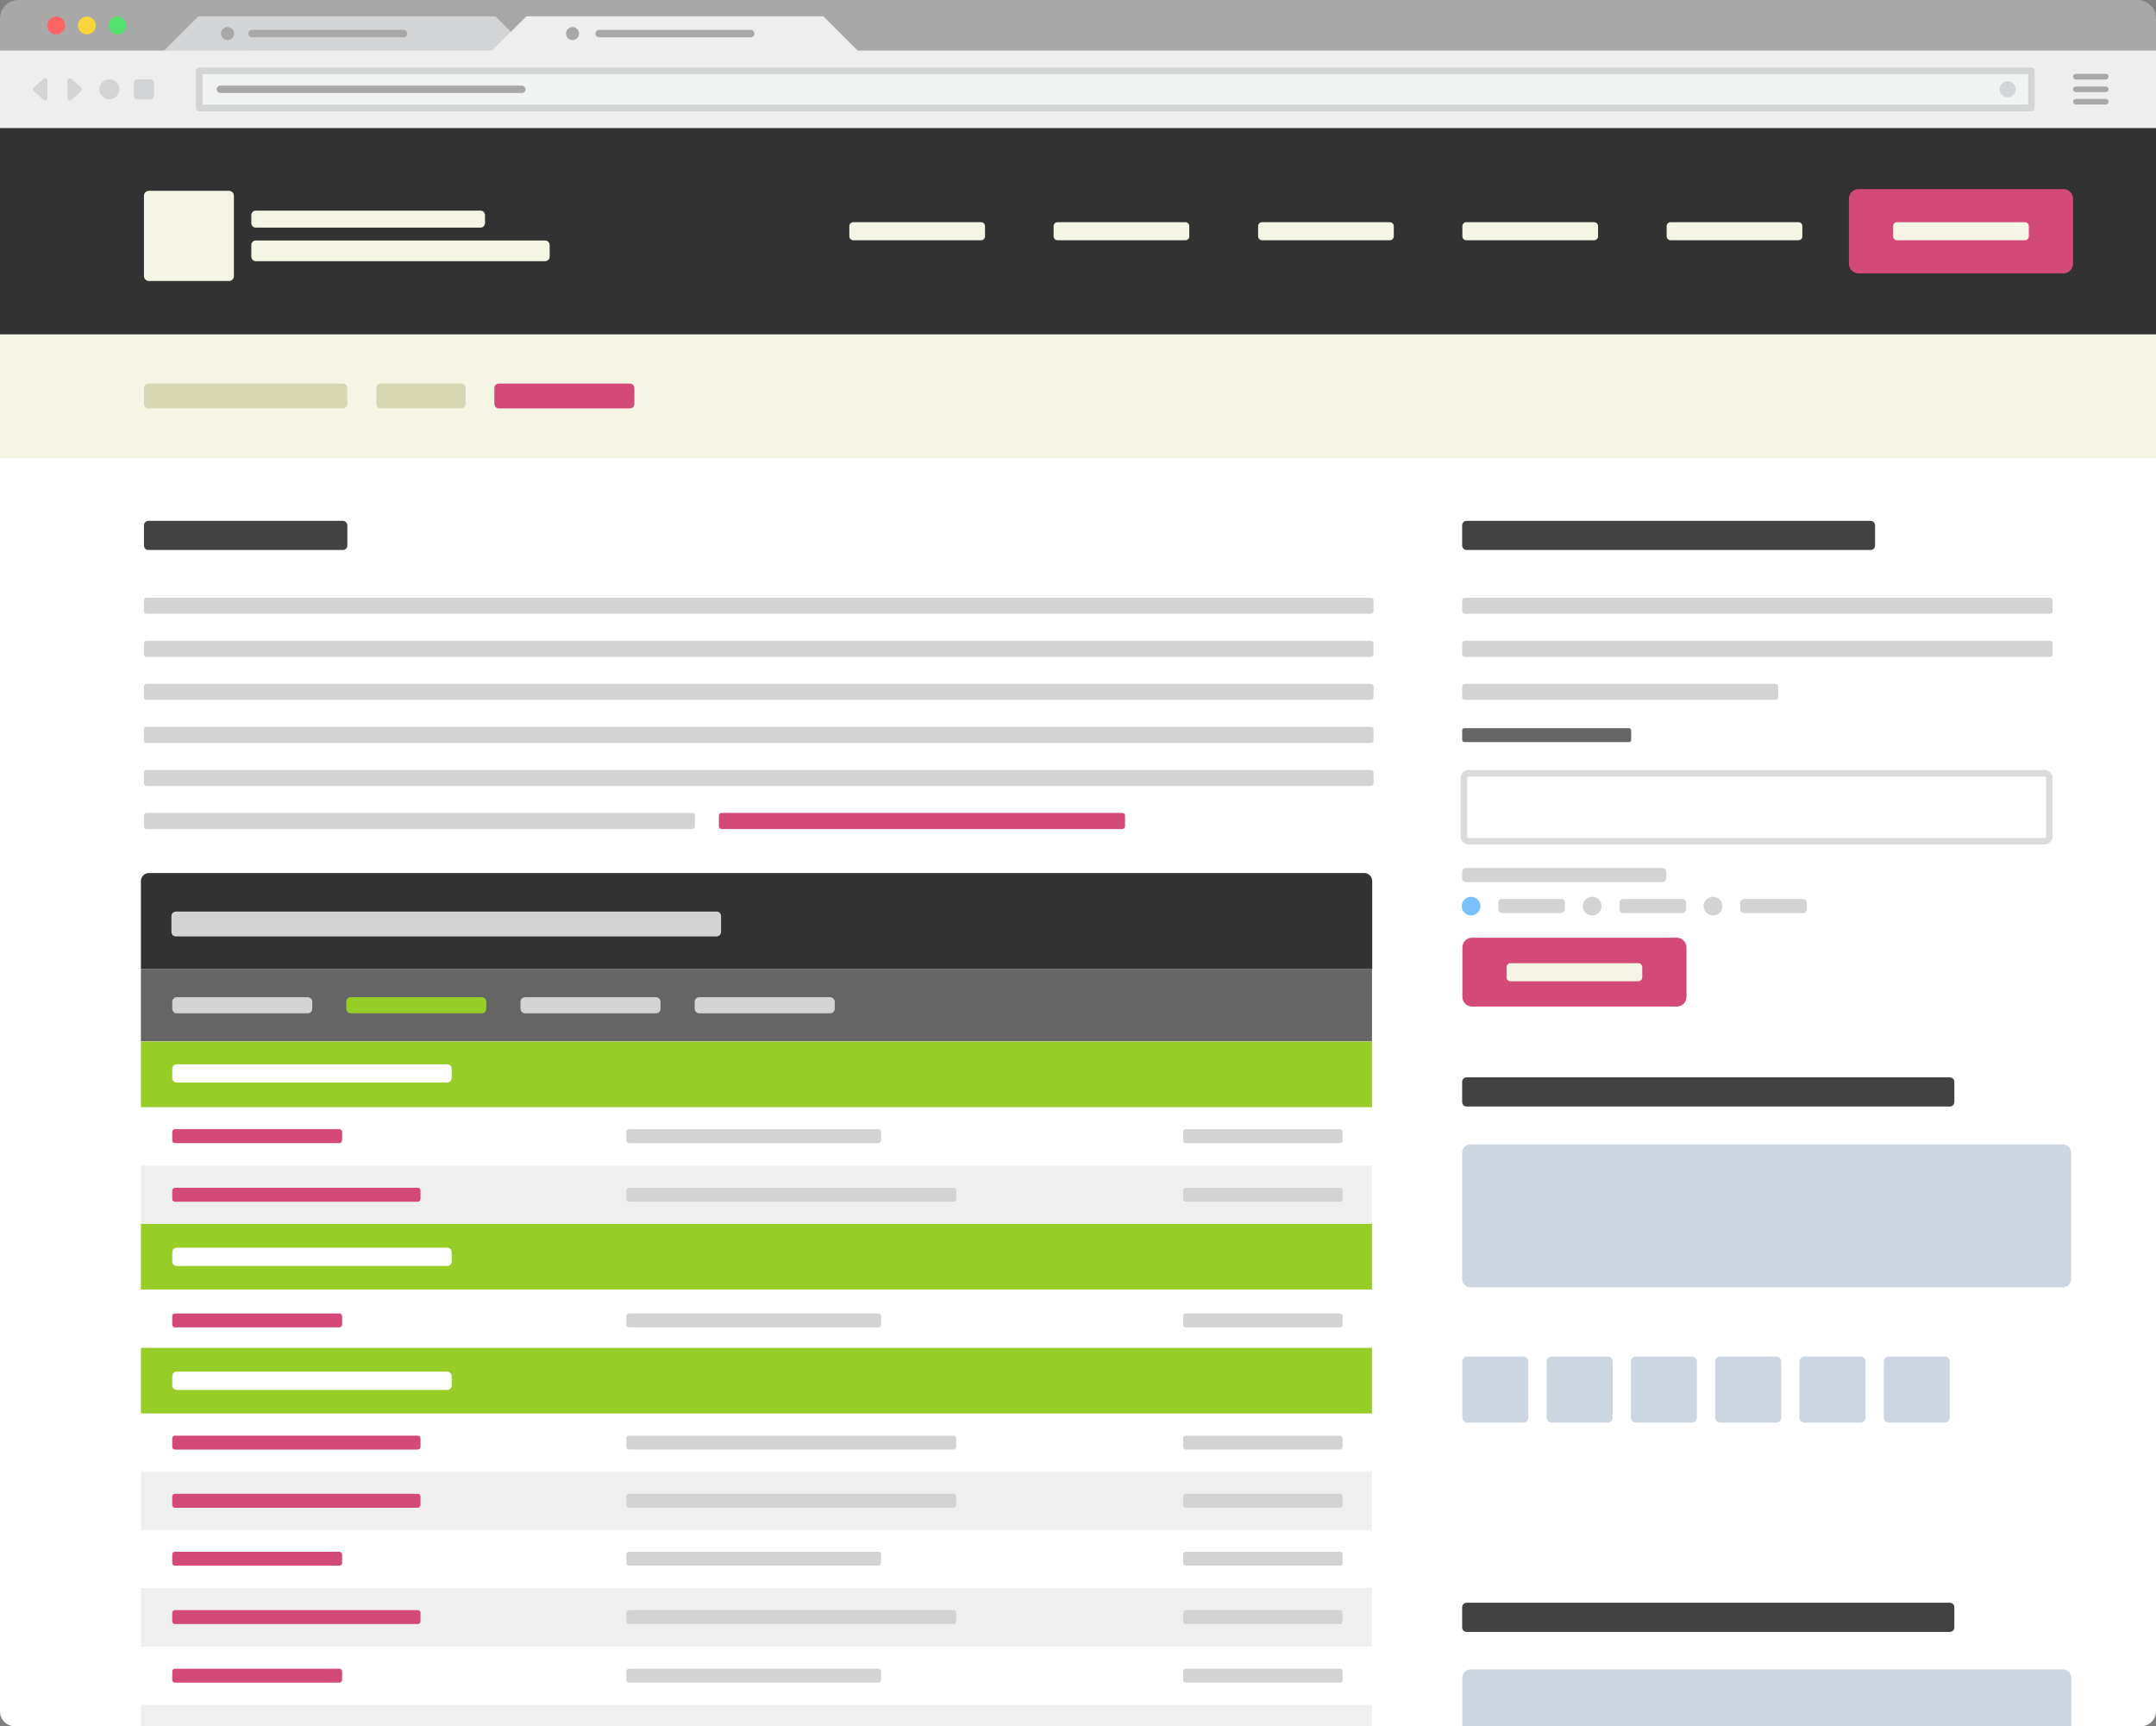 <?xml version="1.0" encoding="utf-8"?>
<!-- Generator: Adobe Illustrator 21.0.2, SVG Export Plug-In . SVG Version: 6.00 Build 0)  -->
<svg version="1.1" xmlns="http://www.w3.org/2000/svg" xmlns:xlink="http://www.w3.org/1999/xlink" x="0px" y="0px"
	 viewBox="0 0 990 792.5" style="enable-background:new 0 0 990 792.5;" xml:space="preserve">
<rect x="0" y="0" width="990" height="792.5" fill="#808080" stroke="none"/>
<style type="text/css">
	.st0{fill:url(#SVGID_1_);}
	.st1{fill:#CBD6E0;}
	.st2{fill:url(#SVGID_2_);}
	.st3{fill:#FFFFFF;}
	.st4{fill:url(#SVGID_3_);}
	.st5{fill:url(#SVGID_4_);}
	.st6{fill:#F5F5E6;}
	.st7{fill:#323232;}
	.st8{fill:#A8A8A8;}
	.st9{fill:#FF6464;}
	.st10{fill:#F9D43A;}
	.st11{fill:#56E271;}
	.st12{fill:#D2D4D6;}
	.st13{fill:#EEEEEE;}
	.st14{fill:#F1F2F2;}
	.st15{fill:#F4F1EA;}
	.st16{fill:#998676;}
	.st17{fill:#2B261C;}
	.st18{fill:url(#SVGID_5_);}
	.st19{fill:none;stroke:#96BF6F;stroke-miterlimit:10;}
	.st20{fill:url(#SVGID_6_);}
	.st21{fill:url(#SVGID_7_);}
	.st22{fill:url(#SVGID_8_);}
	.st23{fill:url(#SVGID_9_);}
	.st24{fill:none;stroke:#BCBEC0;stroke-miterlimit:10;}
	.st25{fill:#D3D3D3;}
	.st26{fill:#CBD6E1;}
	.st27{fill:#282018;}
	.st28{fill:#656565;}
	.st29{fill:#96CD27;}
	.st30{fill:#EFEFEF;}
	.st31{fill:#424242;}
	.st32{fill:#D8D7B4;}
	.st33{fill:#D34A78;}
	.st34{fill:#AAE87C;}
	.st35{fill:#58595B;}
	.st36{fill:#CE4256;}
	.st37{fill:#3771B8;}
	.st38{fill:#E6E7E8;}
	.st39{fill:#DBDBDB;}
	.st40{fill:#7AC1FC;}
	.st41{fill:none;stroke:#D3D3D3;stroke-width:2;stroke-miterlimit:10;}
	.st42{fill:#4D4D4D;}
	.st43{fill:none;stroke:#56504B;stroke-miterlimit:10;}
	.st44{fill:none;stroke:#E2DED7;stroke-miterlimit:10;}
	.st45{fill:#B2A296;}
	.st46{fill:#B7B7B7;}
	.st47{fill:#CBD6E1;stroke:#90B56D;stroke-miterlimit:10;}
	.st48{fill:none;stroke:#D3D3D3;stroke-miterlimit:10;}
	.st49{fill:#939598;}
	.st50{fill:#D1D3D4;}
	.st51{fill:#9F2800;}
	.st52{fill:#A7A9AC;}
	.st53{fill:#968E6F;}
	.st54{fill:#BCBEC0;}
	.st55{fill:none;stroke:#9F2800;stroke-width:2;stroke-miterlimit:10;}
	.st56{fill:#808285;}
</style>
<g id="Background">
	<path class="st3" d="M983.2,792.5H6.8c-3.8,0-6.8-3.1-6.8-6.8V187.4h990v598.2C990,789.4,986.9,792.5,983.2,792.5z"/>
	<rect y="153.2" class="st6" width="990" height="57.1"/>
	<rect y="49.5" class="st7" width="990" height="104"/>
	<g>
		<path class="st8" d="M990,23.3H0V8.5C0,3.8,3.8,0,8.5,0h973c4.7,0,8.5,3.8,8.5,8.5V23.3z"/>
		<circle class="st9" cx="25.8" cy="11.7" r="4.1"/>
		<circle class="st10" cx="39.9" cy="11.7" r="4.1"/>
		<circle class="st11" cx="54" cy="11.7" r="4.1"/>
		<polygon class="st12" points="75.3,23.3 91.1,7.5 227.5,7.5 243.3,23.4 		"/>
		<polygon class="st13" points="222.3,26.8 241.7,7.5 378.1,7.5 397.4,26.8 		"/>
		<path class="st8" d="M185.3,17.1h-69.6c-0.9,0-1.7-0.8-1.7-1.7l0,0c0-0.9,0.8-1.7,1.7-1.7h69.6c0.9,0,1.7,0.8,1.7,1.7l0,0
			C187,16.4,186.2,17.1,185.3,17.1z"/>
		<path class="st8" d="M344.7,17.1h-69.6c-0.9,0-1.7-0.8-1.7-1.7l0,0c0-0.9,0.8-1.7,1.7-1.7h69.6c0.9,0,1.7,0.8,1.7,1.7l0,0
			C346.4,16.4,345.6,17.1,344.7,17.1z"/>
		<circle class="st8" cx="262.9" cy="15.4" r="3"/>
		<circle class="st8" cx="104.5" cy="15.4" r="3"/>
		<polygon class="st13" points="990,58.8 0,58.8 0,23.2 990,23.2 990,23.2 		"/>
		<path class="st8" d="M966.9,33.9h-13.7c-0.7,0-1.3,0.6-1.3,1.3l0,0c0,0.7,0.6,1.3,1.3,1.3h13.7c0.7,0,1.3-0.6,1.3-1.3l0,0
			C968.3,34.5,967.7,33.9,966.9,33.9z"/>
		<path class="st8" d="M966.9,39.7h-13.7c-0.7,0-1.3,0.6-1.3,1.3l0,0c0,0.7,0.6,1.3,1.3,1.3h13.7c0.7,0,1.3-0.6,1.3-1.3l0,0
			C968.3,40.3,967.7,39.7,966.9,39.7z"/>
		<path class="st8" d="M966.9,45.4h-13.7c-0.7,0-1.3,0.6-1.3,1.3l0,0c0,0.7,0.6,1.3,1.3,1.3h13.7c0.7,0,1.3-0.6,1.3-1.3l0,0
			C968.3,46,967.7,45.4,966.9,45.4z"/>
		<polygon class="st14" points="91.5,49.5 91.5,32.5 932.8,32.5 932.8,49.5 		"/>
		<path class="st12" d="M931.3,34v14H93V34H931.3 M932.8,31H91.5c-0.8,0-1.5,0.7-1.5,1.5v17.1c0,0.8,0.7,1.5,1.5,1.5h841.3
			c0.8,0,1.5-0.7,1.5-1.5V32.5C934.3,31.7,933.6,31,932.8,31L932.8,31z"/>
		<path class="st8" d="M239.7,42.7H101.2c-0.9,0-1.7-0.8-1.7-1.7l0,0c0-0.9,0.8-1.7,1.7-1.7h138.4c0.9,0,1.7,0.8,1.7,1.7l0,0
			C241.3,41.9,240.6,42.7,239.7,42.7z"/>
		<circle class="st12" cx="50.2" cy="41" r="4.6"/>
		<path class="st12" d="M15.5,40.2l4.5-4c0.7-0.6,1.8-0.1,1.8,0.8v8c0,0.9-1.1,1.4-1.8,0.8l-4.5-4C15,41.4,15,40.6,15.5,40.2z"/>
		<path class="st12" d="M37.3,41.8l-4.5,4C32.1,46.4,31,45.9,31,45v-8c0-0.9,1.1-1.4,1.8-0.8l4.5,4C37.8,40.6,37.8,41.4,37.3,41.8z"
			/>
		<path class="st12" d="M69.1,45.6h-6c-0.9,0-1.6-0.7-1.6-1.6v-6c0-0.9,0.7-1.6,1.6-1.6h6c0.9,0,1.6,0.7,1.6,1.6v6
			C70.7,44.9,70,45.6,69.1,45.6z"/>
		<circle class="st12" cx="921.9" cy="41" r="3.7"/>
	</g>
</g>
<g id="Main_Frame">
	<rect x="64.7" y="444.8" class="st28" width="565.3" height="33.3"/>
	<path class="st7" d="M630,444.8H64.7v-40.3c0-2,1.6-3.7,3.7-3.7h558c2,0,3.7,1.6,3.7,3.7V444.8z"/>
	<rect x="64.7" y="478.2" class="st29" width="565.3" height="30.1"/>
	<rect x="64.7" y="675.7" class="st30" width="565.3" height="26.8"/>
	<rect x="64.7" y="535.1" class="st30" width="565.3" height="26.8"/>
	<rect x="64.7" y="729.1" class="st30" width="565.3" height="26.8"/>
	<rect x="64.7" y="782.7" class="st30" width="565.3" height="9.8"/>
	<path class="st31" d="M157.4,239.1H68.2c-1.2,0-2.1,0.9-2.1,2.1v9.2c0,1.2,0.9,2.1,2.1,2.1h89.2c1.2,0,2.1-0.9,2.1-2.1v-9.2
		C159.5,240.1,158.6,239.1,157.4,239.1z"/>
	<path class="st32" d="M157.4,176.1H68.2c-1.2,0-2.1,0.9-2.1,2.1v7.2c0,1.2,0.9,2.1,2.1,2.1h89.2c1.2,0,2.1-0.9,2.1-2.1v-7.2
		C159.5,177,158.6,176.1,157.4,176.1z"/>
	<path class="st32" d="M211.7,176.1h-36.8c-1.2,0-2.1,0.9-2.1,2.1v7.2c0,1.2,0.9,2.1,2.1,2.1h36.8c1.2,0,2.1-0.9,2.1-2.1v-7.2
		C213.8,177,212.8,176.1,211.7,176.1z"/>
	<path class="st33" d="M289.2,176.1h-60.1c-1.2,0-2.1,0.9-2.1,2.1v7.2c0,1.2,0.9,2.1,2.1,2.1h60.1c1.2,0,2.1-0.9,2.1-2.1v-7.2
		C291.3,177,290.4,176.1,289.2,176.1z"/>
	<path class="st25" d="M141.3,457.8H81.2c-1.2,0-2.1,0.9-2.1,2.1v3.2c0,1.2,0.9,2.1,2.1,2.1h60.1c1.2,0,2.1-0.9,2.1-2.1v-3.2
		C143.4,458.8,142.4,457.8,141.3,457.8z"/>
	<path class="st29" d="M221.2,457.8h-60.1c-1.2,0-2.1,0.9-2.1,2.1v3.2c0,1.2,0.9,2.1,2.1,2.1h60.1c1.2,0,2.1-0.9,2.1-2.1v-3.2
		C223.3,458.8,222.4,457.8,221.2,457.8z"/>
	<path class="st25" d="M301.2,457.8h-60.1c-1.2,0-2.1,0.9-2.1,2.1v3.2c0,1.2,0.9,2.1,2.1,2.1h60.1c1.2,0,2.1-0.9,2.1-2.1v-3.2
		C303.3,458.8,302.4,457.8,301.2,457.8z"/>
	<path class="st25" d="M381.2,457.8h-60.1c-1.2,0-2.1,0.9-2.1,2.1v3.2c0,1.2,0.9,2.1,2.1,2.1h60.1c1.2,0,2.1-0.9,2.1-2.1v-3.2
		C383.3,458.8,382.3,457.8,381.2,457.8z"/>
	<path class="st31" d="M895.3,494.6H673.5c-1.2,0-2.1,0.9-2.1,2.1v9.2c0,1.2,0.9,2.1,2.1,2.1h221.8c1.2,0,2.1-0.9,2.1-2.1v-9.2
		C897.4,495.5,896.5,494.6,895.3,494.6z"/>
	<path class="st31" d="M895.3,735.8H673.5c-1.2,0-2.1,0.9-2.1,2.1v9.2c0,1.2,0.9,2.1,2.1,2.1h221.8c1.2,0,2.1-0.9,2.1-2.1v-9.2
		C897.4,736.7,896.5,735.8,895.3,735.8z"/>
	<path class="st25" d="M329.1,418.5H80.8c-1.2,0-2.1,0.9-2.1,2.1v7.2c0,1.2,0.9,2.1,2.1,2.1h248.2c1.2,0,2.1-0.9,2.1-2.1v-7.2
		C331.1,419.4,330.2,418.5,329.1,418.5z"/>
	<path class="st3" d="M205.3,488.6H81.2c-1.2,0-2.1,0.9-2.1,2.1v4.2c0,1.2,0.9,2.1,2.1,2.1h124.1c1.2,0,2.1-0.9,2.1-2.1v-4.2
		C207.4,489.5,206.4,488.6,205.3,488.6z"/>
	<g>
		<rect x="64.7" y="561.9" class="st29" width="565.3" height="30.1"/>
		<path class="st3" d="M205.3,572.8H81.2c-1.2,0-2.1,0.9-2.1,2.1v4.2c0,1.2,0.9,2.1,2.1,2.1h124.1c1.2,0,2.1-0.9,2.1-2.1v-4.2
			C207.4,573.7,206.4,572.8,205.3,572.8z"/>
	</g>
	<g>
		<rect x="64.7" y="618.8" class="st29" width="565.3" height="30.1"/>
		<path class="st3" d="M205.3,629.7H81.2c-1.2,0-2.1,0.9-2.1,2.1v4.2c0,1.2,0.9,2.1,2.1,2.1h124.1c1.2,0,2.1-0.9,2.1-2.1v-4.2
			C207.4,630.6,206.4,629.7,205.3,629.7z"/>
	</g>
	<path class="st31" d="M858.9,239.1H673.5c-1.2,0-2.1,0.9-2.1,2.1v9.2c0,1.2,0.9,2.1,2.1,2.1h185.4c1.2,0,2.1-0.9,2.1-2.1v-9.2
		C861,240.1,860.1,239.1,858.9,239.1z"/>
	<path class="st28" d="M748,334.3h-75.6c-0.5,0-1,0.4-1,1v4.4c0,0.5,0.4,1,1,1H748c0.5,0,1-0.4,1-1v-4.4
		C749,334.7,748.6,334.3,748,334.3z"/>
	<path class="st25" d="M629.4,321.3H67.3c-0.6,0-1.2-0.5-1.2-1.2v-5c0-0.6,0.5-1.2,1.2-1.2h562.2c0.6,0,1.2,0.5,1.2,1.2v5
		C630.6,320.8,630.1,321.3,629.4,321.3z"/>
	<path class="st25" d="M629.4,281.8H67.3c-0.6,0-1.2-0.5-1.2-1.2v-5c0-0.6,0.5-1.2,1.2-1.2h562.2c0.6,0,1.2,0.5,1.2,1.2v5
		C630.6,281.3,630.1,281.8,629.4,281.8z"/>
	<path class="st25" d="M629.4,301.6H67.3c-0.6,0-1.2-0.5-1.2-1.2v-5c0-0.6,0.5-1.2,1.2-1.2h562.2c0.6,0,1.2,0.5,1.2,1.2v5
		C630.6,301.1,630.1,301.6,629.4,301.6z"/>
	<path class="st25" d="M317.8,380.6H67.3c-0.6,0-1.2-0.5-1.2-1.2v-5c0-0.6,0.5-1.2,1.2-1.2h250.6c0.6,0,1.2,0.5,1.2,1.2v5
		C319,380.1,318.5,380.6,317.8,380.6z"/>
	<path class="st25" d="M615.3,665.5h-70.8c-0.6,0-1.2-0.5-1.2-1.2v-4c0-0.6,0.5-1.2,1.2-1.2h70.8c0.6,0,1.2,0.5,1.2,1.2v4
		C616.5,664.9,616,665.5,615.3,665.5z"/>
	<path class="st25" d="M615.3,692.2h-70.8c-0.6,0-1.2-0.5-1.2-1.2v-4c0-0.6,0.5-1.2,1.2-1.2h70.8c0.6,0,1.2,0.5,1.2,1.2v4
		C616.5,691.6,616,692.2,615.3,692.2z"/>
	<path class="st25" d="M615.3,718.8h-70.8c-0.6,0-1.2-0.5-1.2-1.2v-4c0-0.6,0.5-1.2,1.2-1.2h70.8c0.6,0,1.2,0.5,1.2,1.2v4
		C616.5,718.3,616,718.8,615.3,718.8z"/>
	<path class="st25" d="M615.3,745.6h-70.8c-0.6,0-1.2-0.5-1.2-1.2v-4c0-0.6,0.5-1.2,1.2-1.2h70.8c0.6,0,1.2,0.5,1.2,1.2v4
		C616.5,745.1,616,745.6,615.3,745.6z"/>
	<path class="st25" d="M615.3,772.5h-70.8c-0.6,0-1.2-0.5-1.2-1.2v-4c0-0.6,0.5-1.2,1.2-1.2h70.8c0.6,0,1.2,0.5,1.2,1.2v4
		C616.5,771.9,616,772.5,615.3,772.5z"/>
	<g>
		<g>
			<path class="st25" d="M403.3,524.8H288.8c-0.6,0-1.2-0.5-1.2-1.2v-4c0-0.6,0.5-1.2,1.2-1.2h114.6c0.6,0,1.2,0.5,1.2,1.2v4
				C404.5,524.3,404,524.8,403.3,524.8z"/>
			<path class="st25" d="M615.3,524.8h-70.8c-0.6,0-1.2-0.5-1.2-1.2v-4c0-0.6,0.5-1.2,1.2-1.2h70.8c0.6,0,1.2,0.5,1.2,1.2v4
				C616.5,524.3,616,524.8,615.3,524.8z"/>
			<path class="st33" d="M155.8,524.8H80.3c-0.6,0-1.2-0.5-1.2-1.2v-4c0-0.6,0.5-1.2,1.2-1.2h75.6c0.6,0,1.2,0.5,1.2,1.2v4
				C157,524.3,156.5,524.8,155.8,524.8z"/>
		</g>
	</g>
	<path class="st33" d="M191.8,665.5H80.3c-0.6,0-1.2-0.5-1.2-1.2v-4c0-0.6,0.5-1.2,1.2-1.2h111.6c0.6,0,1.2,0.5,1.2,1.2v4
		C193,664.9,192.5,665.5,191.8,665.5z"/>
	<path class="st33" d="M191.8,692.2H80.3c-0.6,0-1.2-0.5-1.2-1.2v-4c0-0.6,0.5-1.2,1.2-1.2h111.6c0.6,0,1.2,0.5,1.2,1.2v4
		C193,691.6,192.5,692.2,191.8,692.2z"/>
	<path class="st33" d="M191.8,745.6H80.3c-0.6,0-1.2-0.5-1.2-1.2v-4c0-0.6,0.5-1.2,1.2-1.2h111.6c0.6,0,1.2,0.5,1.2,1.2v4
		C193,745.1,192.5,745.6,191.8,745.6z"/>
	<path class="st33" d="M155.8,718.8H80.3c-0.6,0-1.2-0.5-1.2-1.2v-4c0-0.6,0.5-1.2,1.2-1.2h75.6c0.6,0,1.2,0.5,1.2,1.2v4
		C157,718.3,156.5,718.8,155.8,718.8z"/>
	<path class="st33" d="M155.8,772.5H80.3c-0.6,0-1.2-0.5-1.2-1.2v-4c0-0.6,0.5-1.2,1.2-1.2h75.6c0.6,0,1.2,0.5,1.2,1.2v4
		C157,771.9,156.5,772.5,155.8,772.5z"/>
	<g>
		<path class="st25" d="M615.3,609.4h-70.8c-0.6,0-1.2-0.5-1.2-1.2v-4c0-0.6,0.5-1.2,1.2-1.2h70.8c0.6,0,1.2,0.5,1.2,1.2v4
			C616.5,608.9,616,609.4,615.3,609.4z"/>
		<path class="st33" d="M155.8,609.4H80.3c-0.6,0-1.2-0.5-1.2-1.2v-4c0-0.6,0.5-1.2,1.2-1.2h75.6c0.6,0,1.2,0.5,1.2,1.2v4
			C157,608.9,156.5,609.4,155.8,609.4z"/>
		<path class="st25" d="M403.3,609.4H288.8c-0.6,0-1.2-0.5-1.2-1.2v-4c0-0.6,0.5-1.2,1.2-1.2h114.6c0.6,0,1.2,0.5,1.2,1.2v4
			C404.5,608.9,404,609.4,403.3,609.4z"/>
	</g>
	<path class="st25" d="M403.3,718.8H288.8c-0.6,0-1.2-0.5-1.2-1.2v-4c0-0.6,0.5-1.2,1.2-1.2h114.6c0.6,0,1.2,0.5,1.2,1.2v4
		C404.5,718.3,404,718.8,403.3,718.8z"/>
	<path class="st25" d="M403.3,772.5H288.8c-0.6,0-1.2-0.5-1.2-1.2v-4c0-0.6,0.5-1.2,1.2-1.2h114.6c0.6,0,1.2,0.5,1.2,1.2v4
		C404.5,771.9,404,772.5,403.3,772.5z"/>
	<g>
		<path class="st25" d="M615.3,551.7h-70.8c-0.6,0-1.2-0.5-1.2-1.2v-4c0-0.6,0.5-1.2,1.2-1.2h70.8c0.6,0,1.2,0.5,1.2,1.2v4
			C616.5,551.2,616,551.7,615.3,551.7z"/>
		<path class="st33" d="M191.8,551.7H80.3c-0.6,0-1.2-0.5-1.2-1.2v-4c0-0.6,0.5-1.2,1.2-1.2h111.6c0.6,0,1.2,0.5,1.2,1.2v4
			C193,551.2,192.5,551.7,191.8,551.7z"/>
		<path class="st25" d="M437.8,551.7H288.8c-0.6,0-1.2-0.5-1.2-1.2v-4c0-0.6,0.5-1.2,1.2-1.2h149.1c0.6,0,1.2,0.5,1.2,1.2v4
			C439,551.2,438.5,551.7,437.8,551.7z"/>
	</g>
	<path class="st25" d="M437.8,665.5H288.8c-0.6,0-1.2-0.5-1.2-1.2v-4c0-0.6,0.5-1.2,1.2-1.2h149.1c0.6,0,1.2,0.5,1.2,1.2v4
		C439,664.9,438.5,665.5,437.8,665.5z"/>
	<path class="st25" d="M437.8,692.2H288.8c-0.6,0-1.2-0.5-1.2-1.2v-4c0-0.6,0.5-1.2,1.2-1.2h149.1c0.6,0,1.2,0.5,1.2,1.2v4
		C439,691.6,438.5,692.2,437.8,692.2z"/>
	<path class="st25" d="M437.8,745.6H288.8c-0.6,0-1.2-0.5-1.2-1.2v-4c0-0.6,0.5-1.2,1.2-1.2h149.1c0.6,0,1.2,0.5,1.2,1.2v4
		C439,745.1,438.5,745.6,437.8,745.6z"/>
	<path class="st33" d="M515.3,380.6H331.3c-0.6,0-1.2-0.5-1.2-1.2v-5c0-0.6,0.5-1.2,1.2-1.2h184.1c0.6,0,1.2,0.5,1.2,1.2v5
		C516.5,380.1,516,380.6,515.3,380.6z"/>
	<path class="st25" d="M629.4,341.1H67.3c-0.6,0-1.2-0.5-1.2-1.2v-5c0-0.6,0.5-1.2,1.2-1.2h562.2c0.6,0,1.2,0.5,1.2,1.2v5
		C630.6,340.6,630.1,341.1,629.4,341.1z"/>
	<path class="st25" d="M815.3,321.3H672.6c-0.6,0-1.2-0.5-1.2-1.2v-5c0-0.6,0.5-1.2,1.2-1.2h142.7c0.6,0,1.2,0.5,1.2,1.2v5
		C816.5,320.8,816,321.3,815.3,321.3z"/>
	<path class="st25" d="M941.3,281.8H672.6c-0.6,0-1.2-0.5-1.2-1.2v-5c0-0.6,0.5-1.2,1.2-1.2h268.7c0.6,0,1.2,0.5,1.2,1.2v5
		C942.5,281.3,942,281.8,941.3,281.8z"/>
	<path class="st25" d="M941.3,301.6H672.6c-0.6,0-1.2-0.5-1.2-1.2v-5c0-0.6,0.5-1.2,1.2-1.2h268.7c0.6,0,1.2,0.5,1.2,1.2v5
		C942.5,301.1,942,301.6,941.3,301.6z"/>
	<path class="st25" d="M629.4,360.9H67.3c-0.6,0-1.2-0.5-1.2-1.2v-5c0-0.6,0.5-1.2,1.2-1.2h562.2c0.6,0,1.2,0.5,1.2,1.2v5
		C630.6,360.4,630.1,360.9,629.4,360.9z"/>
	<path class="st33" d="M947.5,125.5h-94.1c-2.4,0-4.4-2-4.4-4.4V91.2c0-2.4,2-4.4,4.4-4.4h94.1c2.4,0,4.4,2,4.4,4.4v29.8
		C951.9,123.5,949.9,125.5,947.5,125.5z"/>
	<path class="st33" d="M770,462.1h-94.1c-2.4,0-4.4-2-4.4-4.4v-22.8c0-2.4,2-4.4,4.4-4.4H770c2.4,0,4.4,2,4.4,4.4v22.8
		C774.4,460.2,772.4,462.1,770,462.1z"/>
	<path class="st6" d="M825.8,110.3h-58.7c-1,0-1.8-0.8-1.8-1.8v-4.7c0-1,0.8-1.8,1.8-1.8h58.7c1,0,1.8,0.8,1.8,1.8v4.7
		C827.7,109.5,826.8,110.3,825.8,110.3z"/>
	<path class="st6" d="M929.8,110.3h-58.7c-1,0-1.8-0.8-1.8-1.8v-4.7c0-1,0.8-1.8,1.8-1.8h58.7c1,0,1.8,0.8,1.8,1.8v4.7
		C931.6,109.5,930.8,110.3,929.8,110.3z"/>
	<path class="st6" d="M752.3,450.5h-58.7c-1,0-1.8-0.8-1.8-1.8V444c0-1,0.8-1.8,1.8-1.8h58.7c1,0,1.8,0.8,1.8,1.8v4.7
		C754.1,449.7,753.3,450.5,752.3,450.5z"/>
	<path class="st6" d="M732,110.3h-58.7c-1,0-1.8-0.8-1.8-1.8v-4.7c0-1,0.8-1.8,1.8-1.8H732c1,0,1.8,0.8,1.8,1.8v4.7
		C733.8,109.5,733,110.3,732,110.3z"/>
	<path class="st6" d="M638.2,110.3h-58.7c-1,0-1.8-0.8-1.8-1.8v-4.7c0-1,0.8-1.8,1.8-1.8h58.7c1,0,1.8,0.8,1.8,1.8v4.7
		C640,109.5,639.2,110.3,638.2,110.3z"/>
	<path class="st6" d="M450.5,110.3h-58.7c-1,0-1.8-0.8-1.8-1.8v-4.7c0-1,0.8-1.8,1.8-1.8h58.7c1,0,1.8,0.8,1.8,1.8v4.7
		C452.3,109.5,451.5,110.3,450.5,110.3z"/>
	<path class="st6" d="M544.3,110.3h-58.7c-1,0-1.8-0.8-1.8-1.8v-4.7c0-1,0.8-1.8,1.8-1.8h58.7c1,0,1.8,0.8,1.8,1.8v4.7
		C546.2,109.5,545.3,110.3,544.3,110.3z"/>
	<path class="st26" d="M699.5,653.1h-25.7c-1.3,0-2.3-1-2.3-2.3v-25.7c0-1.3,1-2.3,2.3-2.3h25.7c1.3,0,2.3,1,2.3,2.3v25.7
		C701.8,652.1,700.8,653.1,699.5,653.1z"/>
	<path class="st26" d="M738.2,653.1h-25.7c-1.3,0-2.3-1-2.3-2.3v-25.7c0-1.3,1-2.3,2.3-2.3h25.7c1.3,0,2.3,1,2.3,2.3v25.7
		C740.5,652.1,739.5,653.1,738.2,653.1z"/>
	<path class="st26" d="M776.9,653.1h-25.7c-1.3,0-2.3-1-2.3-2.3v-25.7c0-1.3,1-2.3,2.3-2.3h25.7c1.3,0,2.3,1,2.3,2.3v25.7
		C779.2,652.1,778.2,653.1,776.9,653.1z"/>
	<path class="st26" d="M815.6,653.1h-25.7c-1.3,0-2.3-1-2.3-2.3v-25.7c0-1.3,1-2.3,2.3-2.3h25.7c1.3,0,2.3,1,2.3,2.3v25.7
		C817.9,652.1,816.9,653.1,815.6,653.1z"/>
	<path class="st26" d="M854.3,653.1h-25.7c-1.3,0-2.3-1-2.3-2.3v-25.7c0-1.3,1-2.3,2.3-2.3h25.7c1.3,0,2.3,1,2.3,2.3v25.7
		C856.6,652.1,855.6,653.1,854.3,653.1z"/>
	<path class="st26" d="M893,653.1h-25.7c-1.3,0-2.3-1-2.3-2.3v-25.7c0-1.3,1-2.3,2.3-2.3H893c1.3,0,2.3,1,2.3,2.3v25.7
		C895.3,652.1,894.3,653.1,893,653.1z"/>
	<path class="st26" d="M947.2,591h-272c-2.1,0-3.8-1.7-3.8-3.8v-58c0-2.1,1.7-3.8,3.8-3.8h272c2.1,0,3.8,1.7,3.8,3.8v58
		C951,589.3,949.3,591,947.2,591z"/>
	<path class="st26" d="M951,792.5H671.5v-22.3c0-2.1,1.7-3.8,3.8-3.8h272c2.1,0,3.8,1.7,3.8,3.8V792.5z"/>
	<g>
		<path class="st6" d="M105.2,129H68.4c-1.3,0-2.3-1-2.3-2.3V89.9c0-1.3,1-2.3,2.3-2.3h36.7c1.3,0,2.3,1,2.3,2.3v36.7
			C107.5,127.9,106.5,129,105.2,129z"/>
		<g>
			<path class="st6" d="M250.3,110.4H117.5c-1.2,0-2.1,0.9-2.1,2.1v5.3c0,1.2,0.9,2.1,2.1,2.1h132.8c1.2,0,2.1-0.9,2.1-2.1v-5.3
				C252.4,111.4,251.5,110.4,250.3,110.4z"/>
			<path class="st6" d="M220.6,96.7H117.5c-1.2,0-2.1,0.9-2.1,2.1v3.6c0,1.2,0.9,2.1,2.1,2.1h103.1c1.2,0,2.1-0.9,2.1-2.1v-3.6
				C222.7,97.6,221.8,96.7,220.6,96.7z"/>
		</g>
	</g>
	<g>
		<path class="st39" d="M938.8,356.5c0.4,0,0.7,0.3,0.7,0.7v26.8c0,0.4-0.3,0.7-0.7,0.7H674.4c-0.4,0-0.7-0.3-0.7-0.7v-26.8
			c0-0.4,0.3-0.7,0.7-0.7H938.8 M938.8,353.5H674.4c-2.1,0-3.7,1.7-3.7,3.7v26.8c0,2.1,1.7,3.7,3.7,3.7h264.4c2.1,0,3.7-1.7,3.7-3.7
			v-26.8C942.5,355.2,940.8,353.5,938.8,353.5L938.8,353.5z"/>
	</g>
	<path class="st25" d="M763.3,405h-90.1c-1,0-1.8-0.8-1.8-1.8v-2.9c0-1,0.8-1.8,1.8-1.8h90.1c1,0,1.8,0.8,1.8,1.8v2.9
		C765,404.2,764.2,405,763.3,405z"/>
	<g>
		<circle class="st40" cx="675.5" cy="416" r="4.3"/>
		<circle class="st25" cx="731.1" cy="416" r="4.3"/>
		<circle class="st25" cx="786.6" cy="416" r="4.3"/>
		<path class="st25" d="M716.8,419.2h-27c-1,0-1.8-0.8-1.8-1.8v-2.9c0-1,0.8-1.8,1.8-1.8h27c1,0,1.8,0.8,1.8,1.8v2.9
			C718.5,418.4,717.7,419.2,716.8,419.2z"/>
		<path class="st25" d="M772.4,419.2h-27c-1,0-1.8-0.8-1.8-1.8v-2.9c0-1,0.8-1.8,1.8-1.8h27c1,0,1.8,0.8,1.8,1.8v2.9
			C774.1,418.4,773.3,419.2,772.4,419.2z"/>
		<path class="st25" d="M827.9,419.2h-27c-1,0-1.8-0.8-1.8-1.8v-2.9c0-1,0.8-1.8,1.8-1.8h27c1,0,1.8,0.8,1.8,1.8v2.9
			C829.7,418.4,828.9,419.2,827.9,419.2z"/>
	</g>
</g>
<g id="Example">
</g>
</svg>
